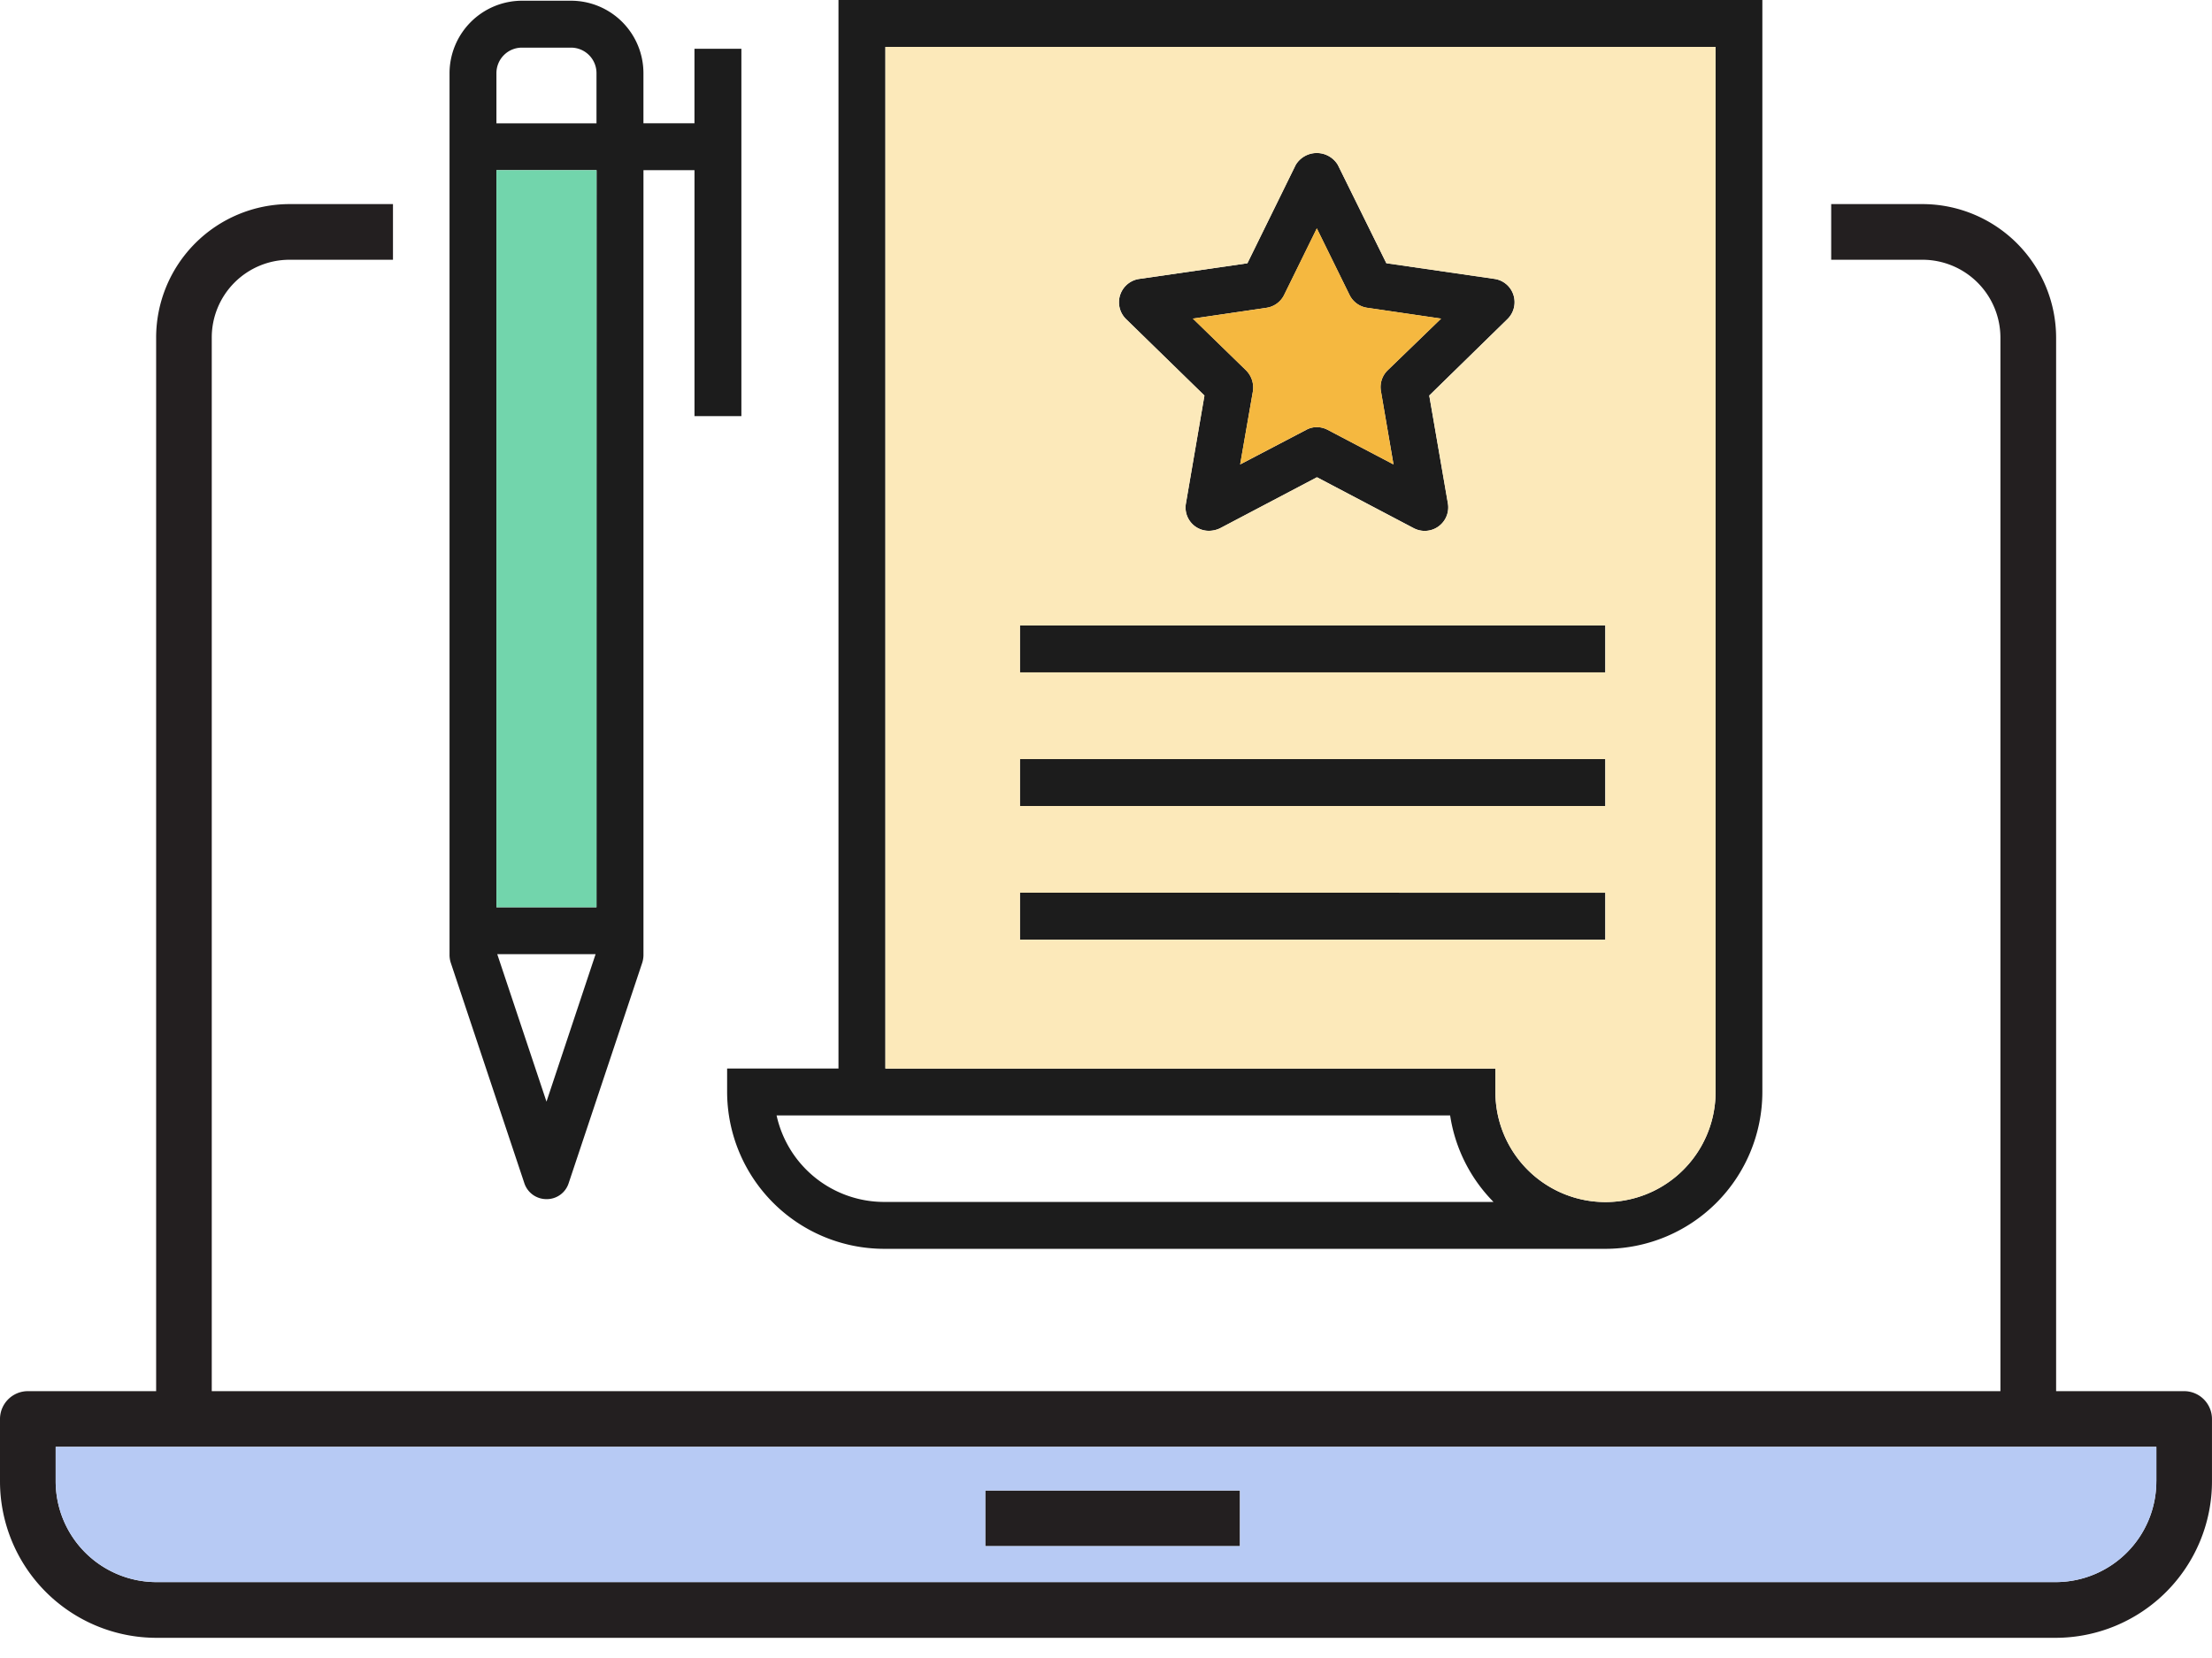 <?xml version="1.0" encoding="UTF-8"?> <svg xmlns="http://www.w3.org/2000/svg" width="86.701" height="65" viewBox="0 0 86.701 65"><rect x="0" y="0" width="86.701" height="65" fill="#808080" stroke="none"/><g transform="translate(-232.209 -531)"><path d="M0,0H86.7V65H0Z" transform="translate(232.209 531)" fill="#fff"></path><g transform="translate(-11.908 -4.605)"><g transform="translate(244.117 543.605)"><path d="M38.621,64.426v2.182H48.6V64.426Zm0,0v2.182H48.6V64.426ZM85.61,60.531H80.591V19.237A5.246,5.246,0,0,0,75.354,14H71.775v2.182h3.578a3.057,3.057,0,0,1,3.055,3.055V60.531H8.3V19.237a3.048,3.048,0,0,1,3.044-3.055h4.059V14H11.346a5.236,5.236,0,0,0-5.226,5.237V60.531H1.091A1.094,1.094,0,0,0,0,61.623v2.444A6.136,6.136,0,0,0,6.131,70.2H80.569A6.136,6.136,0,0,0,86.7,64.067V61.623A1.094,1.094,0,0,0,85.61,60.531Zm-21.1,0h0Zm20.008,3.536a3.948,3.948,0,0,1-3.949,3.949H6.131a3.955,3.955,0,0,1-3.949-3.949V62.713H84.52v1.353ZM48.6,64.426H38.621v2.182H48.6Zm-9.983,0v2.182H48.6V64.426Zm0,0v2.182H48.6V64.426Z" transform="translate(0 -14)" fill="#231f20"></path><path d="M1.611,49.959v1.353A3.955,3.955,0,0,0,5.56,55.261H80a3.948,3.948,0,0,0,3.949-3.949V49.959Zm46.421,3.895H38.05V51.671h9.983Z" transform="translate(0.571 -1.246)" fill="#b7caf4"></path></g></g><g transform="translate(249.829 529.44)"><path d="M41.7,13.12a.919.919,0,0,0-.735-.625l-4.246-.616-1.9-3.851a.964.964,0,0,0-1.654,0L31.272,11.88l-4.255.616a.924.924,0,0,0-.5,1.571l3.078,3-.726,4.227a.915.915,0,0,0,.359.9.905.905,0,0,0,.542.174,1.024,1.024,0,0,0,.432-.1l3.8-2,3.8,2a.922.922,0,0,0,1.332-.974L38.4,17.063l3.069-3A.928.928,0,0,0,41.7,13.12Zm-4.935,2.959a.921.921,0,0,0-.257.818L37,19.764l-2.573-1.351a.917.917,0,0,0-.432-.11.858.858,0,0,0-.423.11l-2.582,1.351.5-2.867a.956.956,0,0,0-.266-.818l-2.086-2.031,2.886-.423a.918.918,0,0,0,.689-.5l1.287-2.619,1.287,2.619a.917.917,0,0,0,.7.5l2.886.423ZM22.358,36.554v1.838H45.3V36.554Zm0-5.238v1.838H45.3V31.316Zm0-5.239v1.838H45.3V26.077Zm0,10.476v1.838H45.3V36.554Zm0-5.238v1.838H45.3V31.316Zm0-5.239v1.838H45.3V26.077ZM41.7,13.12a.919.919,0,0,0-.735-.625l-4.246-.616-1.9-3.851a.964.964,0,0,0-1.654,0L31.272,11.88l-4.255.616a.924.924,0,0,0-.5,1.571l3.078,3-.726,4.227a.915.915,0,0,0,.359.9.905.905,0,0,0,.542.174,1.024,1.024,0,0,0,.432-.1l3.8-2,3.8,2a.922.922,0,0,0,1.332-.974L38.4,17.063l3.069-3A.928.928,0,0,0,41.7,13.12Zm-4.935,2.959a.921.921,0,0,0-.257.818L37,19.764l-2.573-1.351a.917.917,0,0,0-.432-.11.858.858,0,0,0-.423.11l-2.582,1.351.5-2.867a.956.956,0,0,0-.266-.818l-2.086-2.031,2.886-.423a.918.918,0,0,0,.689-.5l1.287-2.619,1.287,2.619a.917.917,0,0,0,.7.5l2.886.423ZM41.7,13.12a.919.919,0,0,0-.735-.625l-4.246-.616-1.9-3.851a.964.964,0,0,0-1.654,0L31.272,11.88l-4.255.616a.924.924,0,0,0-.5,1.571l3.078,3-.726,4.227a.915.915,0,0,0,.359.9.905.905,0,0,0,.542.174,1.024,1.024,0,0,0,.432-.1l3.8-2,3.8,2a.922.922,0,0,0,1.332-.974L38.4,17.063l3.069-3A.928.928,0,0,0,41.7,13.12Zm-4.935,2.959a.921.921,0,0,0-.257.818L37,19.764l-2.573-1.351a.917.917,0,0,0-.432-.11.858.858,0,0,0-.423.11l-2.582,1.351.5-2.867a.956.956,0,0,0-.266-.818l-2.086-2.031,2.886-.423a.918.918,0,0,0,.689-.5l1.287-2.619,1.287,2.619a.917.917,0,0,0,.7.5l2.886.423Zm-14.409,10v1.838H45.3V26.077Zm0,5.239v1.838H45.3V31.316Zm0,5.238v1.838H45.3V36.554Zm0,1.838H45.3V36.554H22.358Zm0-5.239H45.3V31.315H22.358Zm0-7.076v1.838H45.3V26.077Zm7.232-9.015-.726,4.227a.915.915,0,0,0,.359.9.905.905,0,0,0,.542.174,1.024,1.024,0,0,0,.432-.1l3.8-2,3.8,2a.922.922,0,0,0,1.332-.974L38.4,17.063l3.069-3a.929.929,0,0,0,.23-.946.919.919,0,0,0-.735-.625l-4.246-.616-1.9-3.851a.964.964,0,0,0-1.654,0L31.272,11.88l-4.255.616a.924.924,0,0,0-.5,1.571Zm2.426-3.437a.918.918,0,0,0,.689-.5l1.287-2.619,1.287,2.619a.917.917,0,0,0,.7.5l2.886.423-2.1,2.031a.921.921,0,0,0-.257.818L37,19.765l-2.573-1.351a.917.917,0,0,0-.432-.11.858.858,0,0,0-.423.11l-2.582,1.351.5-2.867a.956.956,0,0,0-.266-.818l-2.086-2.031ZM15.245,1.56V43.445H10.88v.919a6.162,6.162,0,0,0,6.157,6.148H45.3a6.155,6.155,0,0,0,6.157-6.148V1.56Zm1.792,47.114a4.318,4.318,0,0,1-4.218-3.391h26.4a6.135,6.135,0,0,0,1.7,3.391Zm32.585-4.31a4.314,4.314,0,0,1-8.629,0v-.919H17.084V3.4h32.54V44.364ZM45.3,36.554H22.358v1.838H45.3V36.554Zm0-5.238H22.358v1.838H45.3V31.316Zm0-5.239H22.358v1.838H45.3V26.077ZM29.59,17.063l-.726,4.227a.915.915,0,0,0,.359.9.905.905,0,0,0,.542.174,1.024,1.024,0,0,0,.432-.1l3.8-2,3.8,2a.922.922,0,0,0,1.332-.974L38.4,17.063l3.069-3a.929.929,0,0,0,.23-.946.919.919,0,0,0-.735-.625l-4.246-.616-1.9-3.851a.964.964,0,0,0-1.654,0L31.272,11.88l-4.255.616a.924.924,0,0,0-.5,1.571Zm2.426-3.437a.918.918,0,0,0,.689-.5l1.287-2.619,1.287,2.619a.917.917,0,0,0,.7.5l2.886.423-2.1,2.031a.921.921,0,0,0-.257.818L37,19.765l-2.573-1.351a.917.917,0,0,0-.432-.11.858.858,0,0,0-.423.11l-2.582,1.351.5-2.867a.956.956,0,0,0-.266-.818l-2.086-2.031ZM41.7,13.12a.919.919,0,0,0-.735-.625l-4.246-.616-1.9-3.851a.964.964,0,0,0-1.654,0L31.272,11.88l-4.255.616a.924.924,0,0,0-.5,1.571l3.078,3-.726,4.227a.915.915,0,0,0,.359.9.905.905,0,0,0,.542.174,1.024,1.024,0,0,0,.432-.1l3.8-2,3.8,2a.922.922,0,0,0,1.332-.974L38.4,17.063l3.069-3A.928.928,0,0,0,41.7,13.12Zm-4.935,2.959a.921.921,0,0,0-.257.818L37,19.764l-2.573-1.351a.917.917,0,0,0-.432-.11.858.858,0,0,0-.423.11l-2.582,1.351.5-2.867a.956.956,0,0,0-.266-.818l-2.086-2.031,2.886-.423a.918.918,0,0,0,.689-.5l1.287-2.619,1.287,2.619a.917.917,0,0,0,.7.5l2.886.423Zm-14.409,10v1.838H45.3V26.077Zm0,5.239v1.838H45.3V31.316Zm0,5.238v1.838H45.3V36.554Zm0,0v1.838H45.3V36.554Zm0-5.238v1.838H45.3V31.316Zm0-5.239v1.838H45.3V26.077ZM41.7,13.12a.919.919,0,0,0-.735-.625l-4.246-.616-1.9-3.851a.964.964,0,0,0-1.654,0L31.272,11.88l-4.255.616a.924.924,0,0,0-.5,1.571l3.078,3-.726,4.227a.915.915,0,0,0,.359.9.905.905,0,0,0,.542.174,1.024,1.024,0,0,0,.432-.1l3.8-2,3.8,2a.922.922,0,0,0,1.332-.974L38.4,17.063l3.069-3A.928.928,0,0,0,41.7,13.12Zm-4.935,2.959a.921.921,0,0,0-.257.818L37,19.764l-2.573-1.351a.917.917,0,0,0-.432-.11.858.858,0,0,0-.423.11l-2.582,1.351.5-2.867a.956.956,0,0,0-.266-.818l-2.086-2.031,2.886-.423a.918.918,0,0,0,.689-.5l1.287-2.619,1.287,2.619a.917.917,0,0,0,.7.5l2.886.423ZM9.6,3.471V6.393h-2V4.427A2.841,2.841,0,0,0,4.76,1.588H2.839A2.847,2.847,0,0,0,0,4.427v34.58a1.032,1.032,0,0,0,.046.285l2.886,8.647a.91.91,0,0,0,.873.625.9.9,0,0,0,.864-.625l2.886-8.647a1.031,1.031,0,0,0,.046-.285V8.231h2v9.64h1.838V3.471ZM3.8,44.742l-1.93-5.781H5.725Zm1.958-7.618H1.838V8.231H5.762Zm0-30.73H1.838V4.427a1,1,0,0,1,1-1H4.76a1,1,0,0,1,1,1V6.393Z" transform="translate(0)" fill="#1c1c1c"></path><path d="M21.246,3.846V43.894H45.157v.919a4.314,4.314,0,0,0,8.629,0V3.846Zm9.2,9.722a.931.931,0,0,1,.735-.625l4.254-.616,1.893-3.851a.964.964,0,0,1,1.654,0l1.9,3.851,4.246.616a.919.919,0,0,1,.735.625.928.928,0,0,1-.23.946l-3.068,3,.726,4.227a.922.922,0,0,1-1.332.974l-3.8-2-3.8,2a1.023,1.023,0,0,1-.432.1.91.91,0,0,1-.9-1.075l.725-4.227-3.079-3A.925.925,0,0,1,30.445,13.568ZM49.467,38.84H26.521V37H49.467V38.84Zm0-5.239H26.521V31.763H49.467V33.6Zm0-5.238H26.521V26.525H49.467v1.838Z" transform="translate(-4.162 -0.448)" fill="#fce9ba"></path><path d="M43.608,19.078l.487,2.867-2.573-1.351a.917.917,0,0,0-.432-.11.858.858,0,0,0-.423.11l-2.582,1.351.5-2.867a.956.956,0,0,0-.266-.818L36.23,16.229l2.886-.423a.918.918,0,0,0,.689-.5l1.287-2.619,1.287,2.619a.917.917,0,0,0,.7.5l2.886.423-2.1,2.031A.918.918,0,0,0,43.608,19.078Z" transform="translate(-7.098 -2.181)" fill="#f5b840"></path><rect width="3.924" height="28.891" transform="translate(1.838 8.231)" fill="#72d5ac"></rect></g></g></svg> 